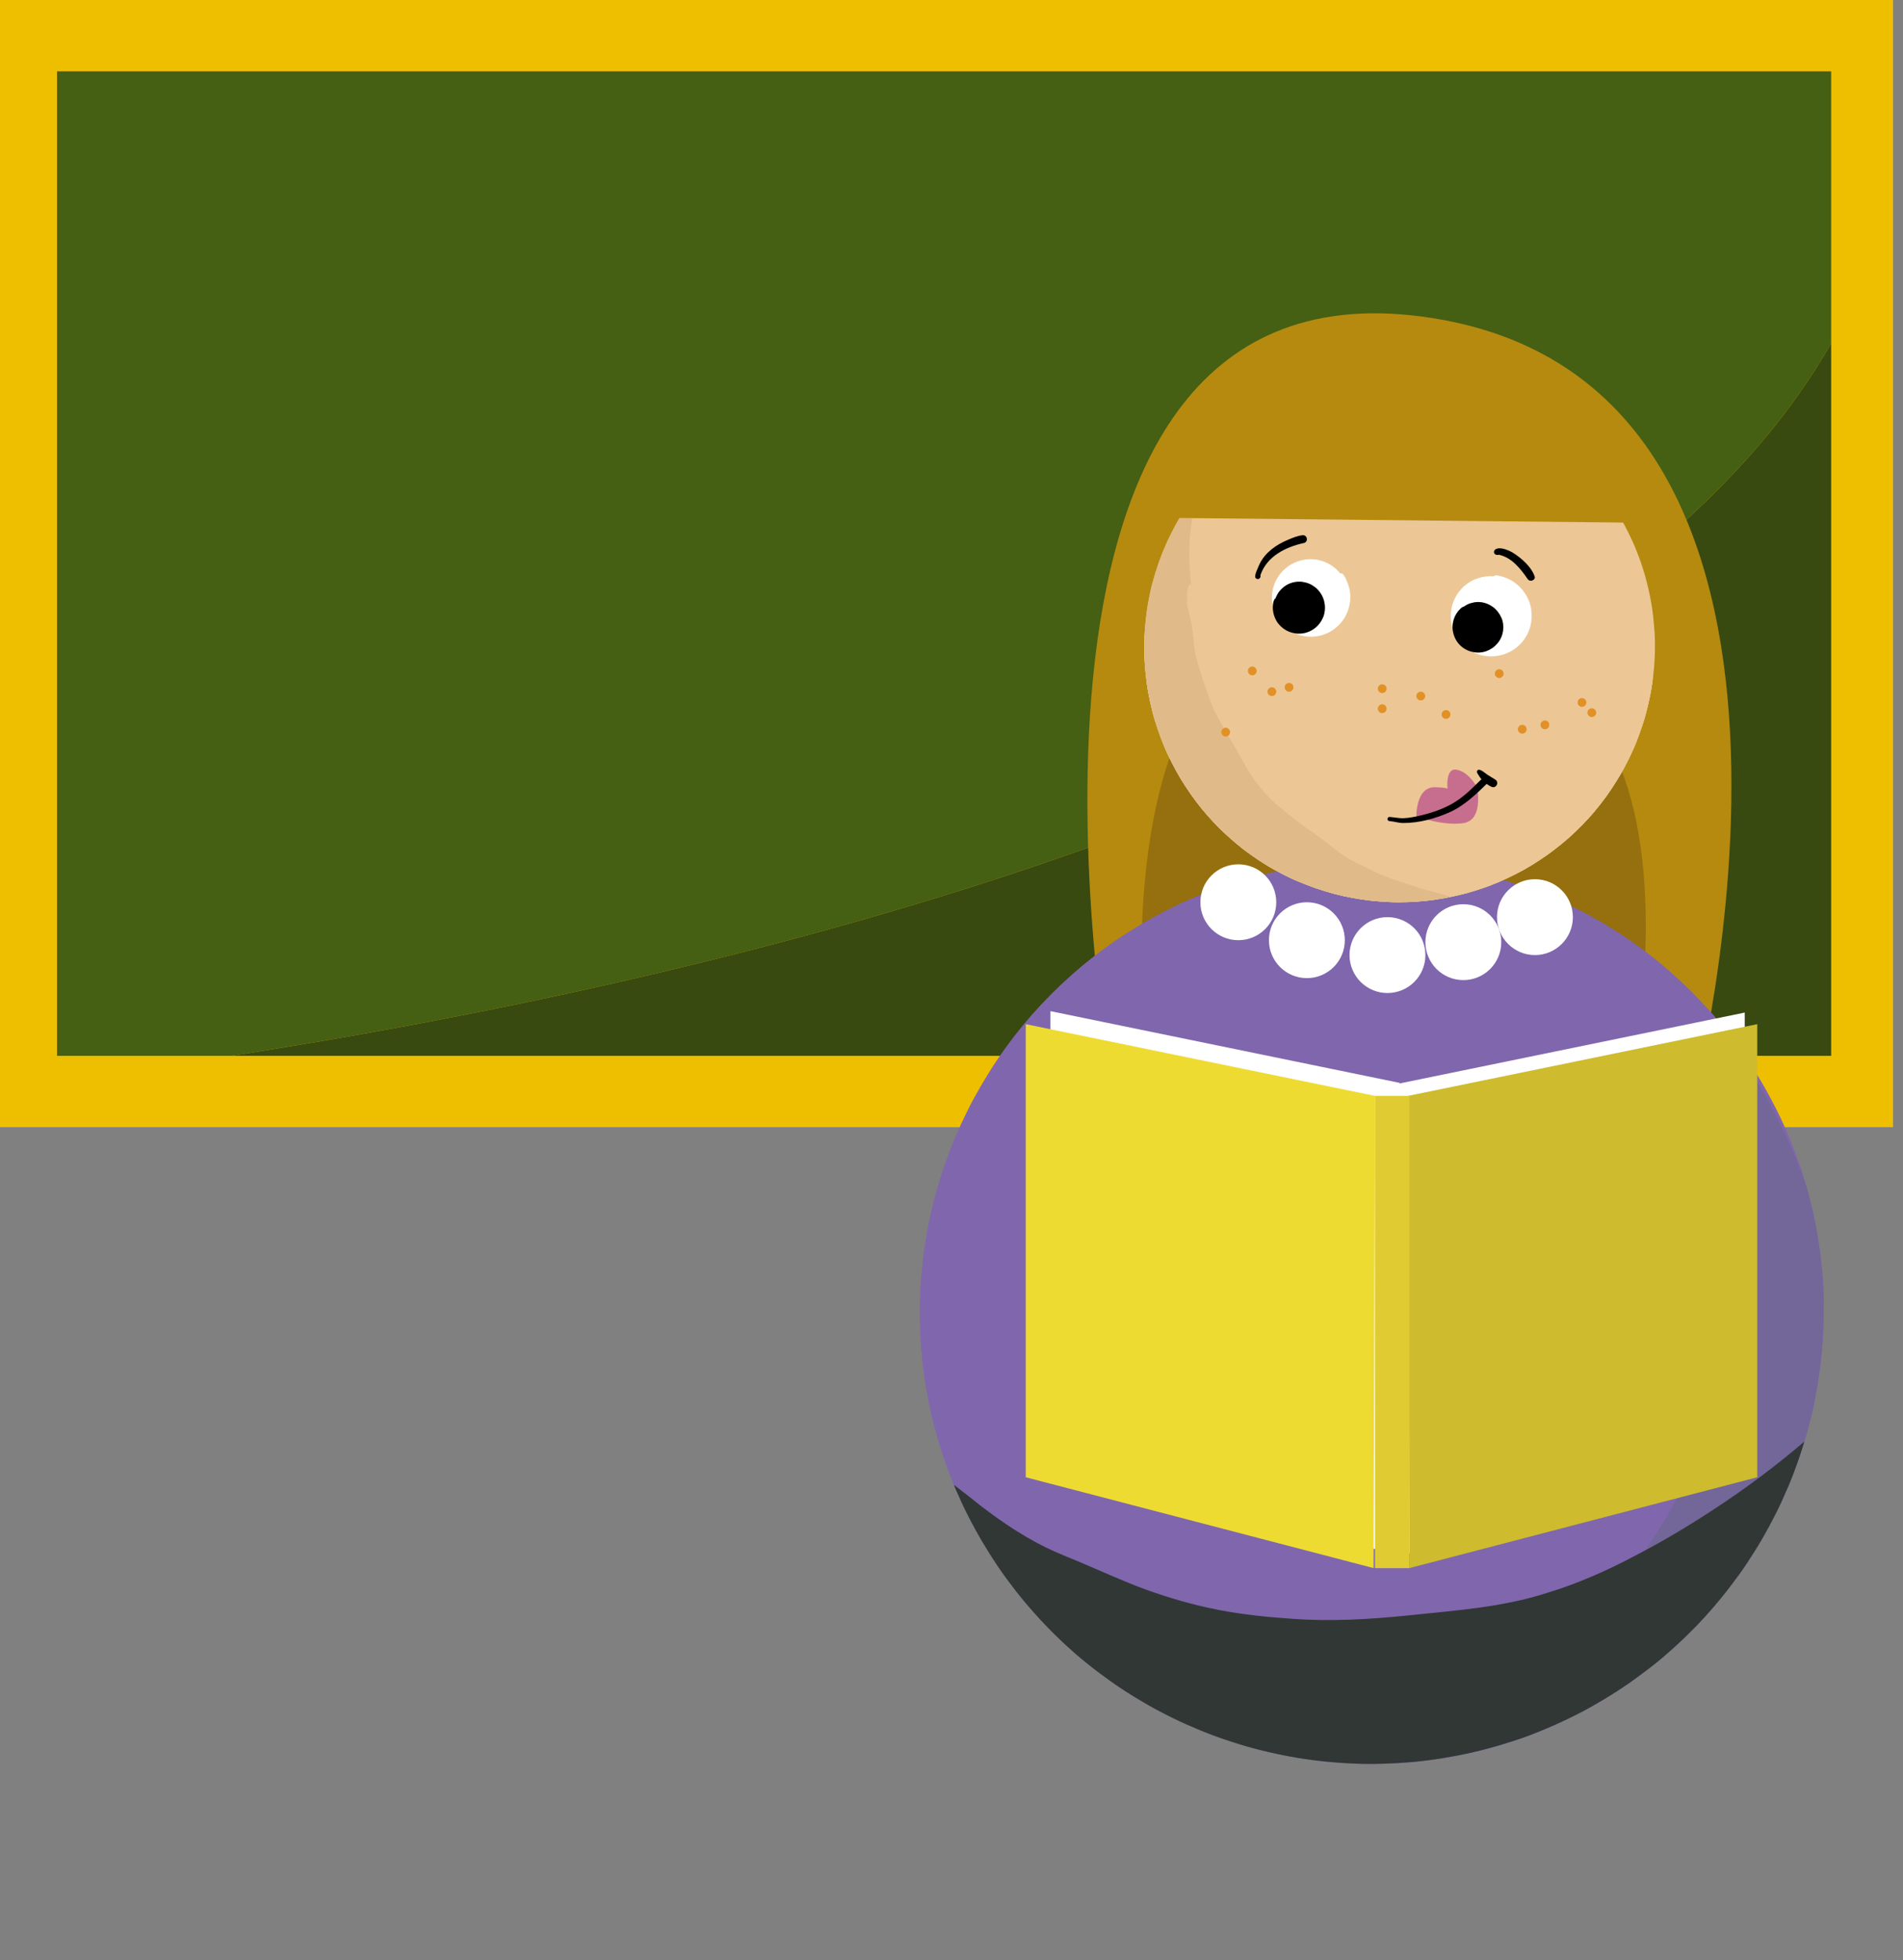 <svg viewBox="0 0 493.56 508.41" xmlns:xlink="http://www.w3.org/1999/xlink" xmlns="http://www.w3.org/2000/svg" id="Ebene_1"><rect x="0" y="0" width="493.56" height="508.41" fill="#808080" stroke="none"/><defs><style>.cls-1{clip-path:url(#clippath);}.cls-2{fill:none;}.cls-2,.cls-3,.cls-4,.cls-5,.cls-6,.cls-7,.cls-8,.cls-9,.cls-10,.cls-11,.cls-12,.cls-13,.cls-14,.cls-15,.cls-16,.cls-17,.cls-18,.cls-19,.cls-20{stroke-width:0px;}.cls-21{clip-path:url(#clippath-1);}.cls-4{fill:#455f13;}.cls-5{fill:#966f0f;}.cls-6{fill:#384a0f;}.cls-7{fill:#c76e8e;}.cls-8{fill:#ccb290;}.cls-9{fill:#e0bb89;}.cls-10{fill:#e29127;}.cls-11{fill:#e0cb32;}.cls-12{fill:#cebb2e;}.cls-13{fill:#b58a0f;}.cls-14{fill:#736699;}.cls-15{fill:#303735;}.cls-16{fill:#8066ad;}.cls-17{fill:#fff;}.cls-18{fill:#eedb32;}.cls-19{fill:#eebe00;}.cls-20{fill:#ecc795;}</style><clipPath id="clippath"><path d="m473.02,338c-.03-1.35-.07-2.69-.14-4.04-.06-1.28-.16-2.56-.25-3.84-.05-.66-.13-1.32-.19-1.97-.04-.44-.09-.88-.15-1.32-.16-1.33-.33-2.66-.53-3.99-.2-1.35-.42-2.69-.67-4.03-.23-1.28-.5-2.55-.77-3.82-.49-2.33-1.08-4.64-1.73-6.93-.69-2.36-1.39-4.72-2.24-7.03-.48-1.33-.98-2.65-1.49-3.96-.46-1.19-.97-2.36-1.46-3.53-.25-.6-.54-1.19-.8-1.78-.2-.44-.39-.87-.59-1.3-.56-1.16-1.11-2.32-1.7-3.46-.61-1.17-1.22-2.33-1.86-3.49-.63-1.14-1.28-2.27-1.95-3.39-.66-1.12-1.35-2.21-2.05-3.31s-1.42-2.17-2.15-3.24c-.71-1.04-1.45-2.05-2.19-3.07-.35-.49-.73-.97-1.1-1.45-.32-.42-.63-.84-.96-1.25-1.59-1.98-3.17-3.96-4.88-5.82-1.77-1.94-3.58-3.84-5.46-5.69-1.73-1.7-3.53-3.33-5.36-4.92-.88-.76-1.77-1.5-2.68-2.23-.97-.78-1.94-1.57-2.94-2.31-2-1.48-4.01-2.95-6.09-4.31-4.13-2.69-8.38-5.18-12.82-7.31-1.09-.52-2.18-1.03-3.28-1.53-.55-.24-1.09-.49-1.64-.72-.04-.02-.08-.04-.12-.05-.07-.04-.15-.07-.23-.1-.53-.23-1.07-.45-1.6-.67-4.22-1.73-8.55-3.15-12.94-4.38-1.49-.42-3.21-.87-4.94-1.28-.84-.2-1.68-.4-2.52-.58-.45-.1-.9-.22-1.35-.29h0c-.12-.02-.24-.05-.36-.07-.35-.07-.71-.16-1.08-.21-.54-.1-1.09.09-1.47.47-.04,0-.08,0-.12-.02-1.53-.27-3.06-.54-4.6-.77-3.15-.48-6.31-.83-9.49-1.05-2.35-.17-4.7-.29-7.05-.31-2.53-.03-5.06.05-7.58.19-2.44.14-4.88.41-7.3.7-2.38.3-4.76.67-7.12,1.13-2.45.48-4.87,1.04-7.29,1.66-2.42.62-4.82,1.36-7.2,2.14-2.21.72-4.4,1.53-6.56,2.4-2.28.92-4.55,1.88-6.76,2.96-2.22,1.08-4.42,2.19-6.57,3.4-2.15,1.2-4.27,2.47-6.35,3.79-3.98,2.53-7.8,5.35-11.44,8.36-7.57,6.28-14.37,13.53-20.12,21.51-2.97,4.12-5.64,8.43-8.08,12.89-1.2,2.18-2.29,4.43-3.34,6.68-.49,1.06-.96,2.13-1.42,3.21-.49,1.16-.98,2.33-1.43,3.51-.47,1.24-.93,2.49-1.37,3.74-.42,1.18-.8,2.38-1.18,3.58-.36,1.14-.7,2.29-1.02,3.44-.32,1.19-.66,2.37-.95,3.57-.57,2.42-1.13,4.84-1.55,7.29-.43,2.54-.85,5.08-1.11,7.64-.13,1.27-.26,2.53-.36,3.8-.1,1.33-.18,2.66-.25,3.99-.1,1.79-.12,3.59-.12,5.38v.28c0,.6,0,1.2.02,1.8.03,2.49.17,4.96.37,7.44.11,1.29.25,2.57.38,3.85.06.59.15,1.18.23,1.76.07.56.13,1.11.22,1.67.19,1.18.36,2.36.57,3.53.25,1.36.51,2.7.79,4.05.27,1.25.57,2.49.86,3.73.14.58.3,1.15.45,1.73.13.51.26,1.01.4,1.52.35,1.21.7,2.41,1.08,3.61.41,1.29.84,2.58,1.29,3.86.43,1.22.89,2.44,1.35,3.65.2.52.42,1.04.63,1.55.22.54.43,1.09.66,1.63,1.01,2.27,2,4.55,3.15,6.75.58,1.13,1.16,2.26,1.77,3.37.64,1.16,1.28,2.32,1.96,3.46.66,1.11,1.33,2.21,2.02,3.3.7,1.11,1.42,2.2,2.15,3.29,1.45,2.15,3.02,4.21,4.59,6.27.76.99,1.58,1.95,2.37,2.92.78.95,1.61,1.87,2.42,2.79.83.94,1.68,1.85,2.53,2.76.89.96,1.83,1.88,2.76,2.81.89.89,1.82,1.75,2.74,2.62.38.36.78.7,1.17,1.05.46.41.9.83,1.37,1.23.88.74,1.75,1.52,2.66,2.23,1.02.81,2.03,1.64,3.08,2.42,2.01,1.5,4.02,2.99,6.11,4.36,1.11.72,2.2,1.44,3.33,2.13,1.16.71,2.32,1.4,3.5,2.08,1.14.65,2.29,1.28,3.46,1.89,1.13.6,2.28,1.17,3.43,1.74,2.28,1.13,4.63,2.12,6.97,3.11.5.21,1.02.41,1.53.6.54.21,1.08.44,1.62.63,1.11.4,2.22.82,3.34,1.19,2.46.8,4.92,1.59,7.42,2.24,1.27.33,2.53.66,3.81.95,1.28.3,2.56.57,3.85.83.53.11,1.05.2,1.58.3.58.1,1.15.22,1.73.31,1.22.19,2.45.39,3.69.55,1.27.16,2.53.32,3.8.45,1.33.13,2.65.24,3.98.33l1.41.09c.84.05,1.69.08,2.54.12,1.1.05,2.21.07,3.32.07,1.21,0,2.42,0,3.64-.05,1.35-.05,2.7-.09,4.05-.18,2.59-.16,5.18-.37,7.75-.72,1.16-.16,2.32-.31,3.47-.5,1.37-.23,2.74-.47,4.1-.72,1.2-.22,2.38-.5,3.58-.75.62-.13,1.23-.29,1.84-.44.5-.12.99-.24,1.48-.37.38-.1.76-.2,1.14-.31.04,0,.08-.02.12-.03.77-.21,1.55-.42,2.32-.64,1.32-.39,2.63-.8,3.94-1.22,2.21-.71,4.39-1.51,6.54-2.38,1.22-.5,2.44-.99,3.64-1.53,1.23-.54,2.45-1.1,3.67-1.68,1.16-.55,2.3-1.13,3.44-1.71.95-.48,1.89-.98,2.81-1.51,1.18-.67,2.35-1.34,3.51-2.04s2.31-1.42,3.46-2.16c1.05-.67,2.07-1.38,3.1-2.08.5-.34.98-.7,1.47-1.06.51-.36,1.03-.73,1.52-1.11.06-.04.14-.1.22-.17.11-.09.28-.21.45-.34.06-.04.12-.09.18-.13.02-.02.04-.04.06-.05.04-.03.07-.06.11-.08.06-.05.12-.09.18-.13h0c.17-.11.32-.24.48-.36.11-.08.21-.16.32-.24,0,0,.06-.05.12-.09.37-.28.73-.58,1.09-.86.46-.37.93-.73,1.38-1.11.76-.64,1.53-1.27,2.27-1.93.88-.78,1.76-1.55,2.62-2.35.85-.78,1.68-1.59,2.51-2.39,3.09-2.98,5.98-6.18,8.7-9.5,1.65-2.02,3.22-4.09,4.76-6.2.65-.88,1.27-1.79,1.87-2.71.78-1.18,1.55-2.36,2.3-3.56,1.29-2.05,2.5-4.16,3.64-6.28,1.15-2.12,2.25-4.28,3.25-6.48.58-1.29,1.15-2.58,1.71-3.88.5-1.17.96-2.36,1.42-3.54.22-.55.41-1.12.61-1.68.18-.49.37-.97.53-1.47.4-1.2.82-2.39,1.19-3.6.41-1.32.8-2.64,1.17-3.97.35-1.28.68-2.56,1-3.84.14-.56.26-1.12.38-1.69.12-.53.25-1.06.35-1.59.25-1.26.5-2.52.72-3.78.84-4.93,1.44-9.9,1.65-14.89.1-2.47.16-4.94.1-7.41h0l.07-.02Z" class="cls-2"></path></clipPath><clipPath id="clippath-1"><path d="m429.12,163.86c-.17-2.44-.38-4.9-.82-7.33-.22-1.24-.45-2.48-.74-3.71-.29-1.25-.61-2.49-.96-3.72-.2-.72-.44-1.44-.67-2.16-.25-.77-.51-1.54-.8-2.3-.55-1.43-1.09-2.86-1.73-4.24-1.35-2.91-2.81-5.77-4.56-8.46-1.71-2.63-3.54-5.18-5.61-7.54-1.04-1.2-2.11-2.37-3.23-3.49-1.09-1.09-2.22-2.14-3.39-3.16-1.46-1.26-2.96-2.49-4.56-3.57-.04-.03-.07-.05-.12-.08-.16-.25-.38-.45-.63-.62-.16-.1-.33-.2-.51-.27-.17-.08-.33-.17-.5-.25h0c-.14-.09-.28-.19-.43-.27-.38-.3-.89-.37-1.35-.26-1.32-.84-2.67-1.65-4.05-2.41-2.72-1.5-5.55-2.83-8.47-3.92-3.05-1.14-6.17-2.07-9.35-2.77-6.26-1.37-12.71-1.78-19.09-1.27-1.68.13-3.35.34-5.02.58-1.61.23-3.21.6-4.81.94-1.56.34-3.09.81-4.62,1.27-1.48.44-2.93.98-4.37,1.55-2.96,1.15-5.85,2.51-8.61,4.1-1.39.81-2.77,1.63-4.1,2.55-.66.45-1.33.89-1.97,1.36-.42.32-.84.64-1.26.95-.27.2-.55.4-.81.61-.7.58-1.4,1.17-2.11,1.75-.61.51-1.19,1.05-1.77,1.58-1.12,1.01-2.19,2.07-3.22,3.17-.56.6-1.12,1.19-1.66,1.81-.53.62-1.08,1.22-1.58,1.86-1.07,1.35-2.15,2.71-3.11,4.14v.02c-.12.16-.26.37-.4.58-.02.03-.05.06-.07.1-.18.21-.32.46-.46.69-.07.11-.15.22-.22.34-.02.03-.05.08-.09.13-.38.57-.72,1.17-1.08,1.75-.27.45-.53.89-.79,1.35-.32.57-.66,1.13-.95,1.72-.33.65-.66,1.3-.99,1.95-.53,1.04-1.01,2.12-1.46,3.2-.49,1.17-.98,2.34-1.39,3.53-.35,1.01-.71,2.11-1.06,3.22-.24.78-.45,1.56-.67,2.35-.19.69-.37,1.39-.51,2.09-.31,1.52-.64,3.05-.86,4.59-.46,3.19-.78,6.42-.76,9.65,0,.85,0,1.7.04,2.55.03.86.08,1.72.14,2.58.12,1.64.31,3.27.53,4.91.09.71.21,1.42.35,2.12.16.81.31,1.63.49,2.44.35,1.58.72,3.16,1.21,4.7.95,3.02,2,6.02,3.37,8.89,1.38,2.89,2.89,5.72,4.67,8.4,1.78,2.69,3.71,5.29,5.87,7.69,1.1,1.22,2.2,2.43,3.39,3.56,1.23,1.17,2.5,2.3,3.79,3.4,1.16.98,2.37,1.91,3.6,2.79.71.51,1.44,1,2.17,1.49.7.47,1.41.91,2.12,1.35,1.35.84,2.75,1.59,4.16,2.32,1.32.69,2.67,1.34,4.05,1.9,1.31.54,2.62,1.07,3.96,1.54.08.04.17.07.26.09.14.05.28.1.42.15,1.55.52,3.11,1,4.69,1.43,3.12.83,6.29,1.39,9.49,1.76,1.35.15,2.7.24,4.05.32l.92.05c1.57.08,3.15.04,4.71,0,.76-.02,1.53-.06,2.29-.12.77-.06,1.54-.12,2.31-.2.84-.09,1.68-.19,2.52-.32.83-.12,1.66-.26,2.49-.41,1.61-.29,3.21-.67,4.8-1.06,1.55-.38,3.06-.88,4.58-1.37,3.05-.99,5.98-2.3,8.84-3.74,2.85-1.42,5.56-3.13,8.16-4.95,1.34-.94,2.62-1.95,3.89-2.98,1.18-.95,2.32-1.97,3.41-3.02.63-.61,1.25-1.22,1.87-1.84.55-.56,1.08-1.14,1.62-1.72,1.1-1.18,2.12-2.45,3.12-3.71,1.98-2.5,3.7-5.17,5.32-7.91.35-.6.69-1.22,1.01-1.84.37-.72.75-1.44,1.1-2.17.71-1.48,1.4-2.97,1.99-4.5.59-1.54,1.14-3.08,1.64-4.65.48-1.48.87-2.98,1.23-4.49.36-1.53.7-3.08.94-4.64.12-.78.24-1.55.34-2.33.11-.88.2-1.77.29-2.65.14-1.54.22-3.09.24-4.63.02-1.61.02-3.23-.1-4.84h.01v-.02Z" class="cls-2"></path></clipPath></defs><rect height="292.36" width="490.97" class="cls-19"></rect><path d="m474.93,18.5v70.52c-67.39,118.34-305.31,167.91-415.03,184.83H14.8V18.5h460.13Z" class="cls-4"></path><path d="m474.93,89.02v184.83H59.9c109.72-16.92,347.64-66.49,415.03-184.83Z" class="cls-6"></path><path d="m288.24,281.13s-39.46-214.81,80.43-199.04,70.18,204.28,70.18,204.28" class="cls-13"></path><path d="m296.12,247.72s-2.04-74.62,34.88-79.81,98.78-14.29,95.74,78.92" class="cls-5"></path><path d="m473.02,338c-.03-1.35-.07-2.69-.14-4.04-.06-1.28-.16-2.56-.25-3.84-.05-.66-.13-1.32-.19-1.97-.04-.44-.09-.88-.15-1.32-.16-1.33-.33-2.66-.53-3.99-.2-1.35-.42-2.69-.67-4.03-.23-1.28-.5-2.55-.77-3.82-.49-2.33-1.08-4.64-1.73-6.93-.69-2.36-1.39-4.72-2.24-7.03-.48-1.33-.98-2.65-1.49-3.96-.46-1.19-.97-2.36-1.46-3.53-.25-.6-.54-1.19-.8-1.78-.2-.44-.39-.87-.59-1.3-.56-1.16-1.11-2.32-1.7-3.46-.61-1.17-1.22-2.33-1.86-3.49-.63-1.14-1.28-2.27-1.95-3.39-.66-1.12-1.35-2.21-2.05-3.31s-1.42-2.17-2.15-3.24c-.71-1.04-1.45-2.05-2.19-3.07-.35-.49-.73-.97-1.1-1.45-.32-.42-.63-.84-.96-1.25-1.59-1.98-3.17-3.96-4.88-5.82-1.77-1.94-3.58-3.84-5.46-5.69-1.73-1.7-3.53-3.33-5.36-4.92-.88-.76-1.77-1.5-2.68-2.23-.97-.78-1.94-1.57-2.94-2.31-2-1.48-4.01-2.95-6.09-4.31-4.13-2.69-8.38-5.18-12.82-7.31-1.09-.52-2.18-1.03-3.28-1.53-.55-.24-1.09-.49-1.64-.72-.04-.02-.08-.04-.12-.05-.07-.04-.15-.07-.23-.1-.53-.23-1.07-.45-1.6-.67-4.22-1.73-8.55-3.15-12.94-4.38-1.49-.42-3.21-.87-4.94-1.28-.84-.2-1.68-.4-2.52-.58-.45-.1-.9-.22-1.35-.29h0c-.12-.02-.24-.05-.36-.07-.35-.07-.71-.16-1.08-.21-.54-.1-1.09.09-1.47.47-.04,0-.08,0-.12-.02-1.53-.27-3.06-.54-4.6-.77-3.15-.48-6.31-.83-9.49-1.05-2.35-.17-4.7-.29-7.05-.31-2.53-.03-5.06.05-7.58.19-2.44.14-4.88.41-7.3.7-2.38.3-4.76.67-7.12,1.13-2.45.48-4.87,1.04-7.29,1.66-2.42.62-4.82,1.36-7.2,2.14-2.21.72-4.4,1.53-6.56,2.4-2.28.92-4.55,1.88-6.76,2.96-2.22,1.08-4.42,2.19-6.57,3.4-2.15,1.2-4.27,2.47-6.35,3.79-3.98,2.53-7.8,5.35-11.44,8.36-7.57,6.28-14.37,13.53-20.12,21.51-2.97,4.12-5.64,8.43-8.08,12.89-1.2,2.18-2.29,4.43-3.34,6.68-.49,1.06-.96,2.13-1.42,3.21-.49,1.16-.98,2.33-1.43,3.51-.47,1.24-.93,2.49-1.37,3.74-.42,1.18-.8,2.38-1.18,3.58-.36,1.14-.7,2.29-1.02,3.44-.32,1.19-.66,2.37-.95,3.57-.57,2.42-1.13,4.84-1.55,7.29-.43,2.54-.85,5.08-1.11,7.64-.13,1.27-.26,2.53-.36,3.8-.1,1.33-.18,2.66-.25,3.99-.1,1.79-.12,3.59-.12,5.38v.28c0,.6,0,1.2.02,1.8.03,2.49.17,4.96.37,7.44.11,1.29.25,2.57.38,3.85.06.59.15,1.18.23,1.76.07.56.13,1.11.22,1.67.19,1.18.36,2.36.57,3.53.25,1.36.51,2.7.79,4.05.27,1.25.57,2.49.86,3.73.14.58.3,1.15.45,1.73.13.51.26,1.01.4,1.52.35,1.21.7,2.41,1.08,3.61.41,1.29.84,2.58,1.29,3.86.43,1.22.89,2.44,1.35,3.65.2.52.42,1.04.63,1.55.22.54.43,1.09.66,1.63,1.01,2.27,2,4.55,3.15,6.75.58,1.13,1.16,2.26,1.77,3.37.64,1.16,1.28,2.32,1.96,3.46.66,1.11,1.33,2.21,2.02,3.3.7,1.11,1.42,2.2,2.15,3.29,1.45,2.15,3.02,4.21,4.59,6.27.76.99,1.58,1.95,2.37,2.92.78.95,1.61,1.87,2.42,2.79.83.94,1.68,1.85,2.53,2.76.89.96,1.83,1.88,2.76,2.81.89.89,1.82,1.75,2.74,2.62.38.36.78.7,1.17,1.05.46.41.9.83,1.37,1.23.88.74,1.75,1.52,2.66,2.23,1.02.81,2.03,1.64,3.08,2.42,2.01,1.5,4.02,2.99,6.11,4.36,1.11.72,2.2,1.44,3.33,2.13,1.16.71,2.32,1.4,3.5,2.08,1.14.65,2.29,1.28,3.46,1.89,1.13.6,2.28,1.17,3.43,1.74,2.28,1.13,4.63,2.12,6.97,3.11.5.21,1.02.41,1.53.6.54.21,1.08.44,1.62.63,1.11.4,2.22.82,3.34,1.19,2.46.8,4.92,1.59,7.42,2.24,1.27.33,2.53.66,3.81.95,1.28.3,2.56.57,3.85.83.53.11,1.05.2,1.58.3.58.1,1.15.22,1.73.31,1.22.19,2.45.39,3.69.55,1.27.16,2.53.32,3.8.45,1.33.13,2.65.24,3.98.33l1.41.09c.84.05,1.69.08,2.54.12,1.1.05,2.21.07,3.32.07,1.21,0,2.42,0,3.64-.05,1.35-.05,2.7-.09,4.05-.18,2.59-.16,5.18-.37,7.75-.72,1.16-.16,2.32-.31,3.47-.5,1.37-.23,2.74-.47,4.1-.72,1.2-.22,2.38-.5,3.58-.75.62-.13,1.23-.29,1.84-.44.5-.12.99-.24,1.48-.37.38-.1.76-.2,1.14-.31.04,0,.08-.02.12-.03.77-.21,1.55-.42,2.32-.64,1.32-.39,2.63-.8,3.94-1.22,2.21-.71,4.39-1.51,6.54-2.38,1.22-.5,2.44-.99,3.64-1.53,1.23-.54,2.45-1.1,3.67-1.68,1.16-.55,2.3-1.13,3.44-1.71.95-.48,1.89-.98,2.81-1.51,1.18-.67,2.35-1.34,3.51-2.04s2.31-1.42,3.46-2.16c1.05-.67,2.07-1.38,3.1-2.08.5-.34.98-.7,1.47-1.06.51-.36,1.03-.73,1.52-1.11.06-.04.14-.1.22-.17.11-.09.28-.21.45-.34.06-.04.12-.09.18-.13.02-.02.04-.04.06-.05.04-.03.07-.06.11-.08.06-.05.12-.09.18-.13h0c.17-.11.32-.24.48-.36.11-.08.21-.16.32-.24,0,0,.06-.05.12-.09.37-.28.73-.58,1.09-.86.46-.37.93-.73,1.38-1.11.76-.64,1.53-1.27,2.27-1.93.88-.78,1.76-1.55,2.62-2.35.85-.78,1.68-1.59,2.51-2.39,3.09-2.98,5.98-6.18,8.7-9.5,1.65-2.02,3.22-4.09,4.76-6.2.65-.88,1.27-1.79,1.87-2.71.78-1.18,1.55-2.36,2.3-3.56,1.29-2.05,2.5-4.16,3.64-6.28,1.15-2.12,2.25-4.28,3.25-6.48.58-1.29,1.15-2.58,1.71-3.88.5-1.17.96-2.36,1.42-3.54.22-.55.41-1.12.61-1.68.18-.49.37-.97.53-1.47.4-1.2.82-2.39,1.19-3.6.41-1.32.8-2.64,1.17-3.97.35-1.28.68-2.56,1-3.84.14-.56.26-1.12.38-1.69.12-.53.25-1.06.35-1.59.25-1.26.5-2.52.72-3.78.84-4.93,1.44-9.9,1.65-14.89.1-2.47.16-4.94.1-7.41h0l.07-.02Z" class="cls-16"></path><g class="cls-1"><path d="m473.02,338c.06,2.47,0,4.94-.1,7.41-.21,4.99-.81,9.96-1.65,14.89-.22,1.27-.47,2.52-.72,3.78-.1.53-.23,1.06-.35,1.59-.13.56-.24,1.13-.38,1.69-.32,1.28-.65,2.56-1,3.84-.37,1.33-.76,2.65-1.17,3.97-.37,1.21-.78,2.4-1.19,3.6-.16.49-.35.98-.53,1.47-.2.56-.4,1.12-.61,1.68-.46,1.18-.92,2.37-1.42,3.54-.55,1.3-1.12,2.59-1.71,3.88-.99,2.2-2.1,4.35-3.25,6.48s-2.35,4.24-3.64,6.28c-.75,1.2-1.52,2.38-2.3,3.56-.6.92-1.22,1.83-1.87,2.71-1.54,2.11-3.11,4.18-4.76,6.2-2.72,3.32-5.61,6.52-8.7,9.5-.83.8-1.66,1.61-2.51,2.39-.86.8-1.74,1.57-2.62,2.35-.74.66-1.51,1.29-2.27,1.93-.45.38-.92.74-1.38,1.11-.36.29-.72.58-1.09.86-.06.05-.12.09-.12.09-.11.08-.21.16-.32.24-.16.12-.31.26-.48.36h0c-.06.05-.12.09-.18.13-.04.03-.07.06-.11.08-.02.02-.04.03-.06.05-.06.05-.12.09-.18.13-.17.13-.34.26-.45.34-.08.06-.16.13-.22.17-.5.38-1.01.75-1.52,1.11-.49.35-.97.71-1.47,1.06-1.03.7-2.05,1.4-3.1,2.08-1.14.74-2.29,1.46-3.46,2.16-1.16.7-2.33,1.37-3.51,2.04-.92.53-1.86,1.03-2.81,1.51-1.14.58-2.28,1.16-3.44,1.71-1.22.58-2.44,1.13-3.67,1.68-1.21.53-2.42,1.03-3.64,1.53-2.14.88-4.33,1.67-6.54,2.38-1.31.43-2.62.83-3.94,1.22-.77.23-1.54.44-2.32.64-.04.01-.08.02-.12.03-.38.1-.76.2-1.14.31-.49.13-.99.25-1.48.37-.61.15-1.22.31-1.84.44-1.19.26-2.38.53-3.58.75-1.37.26-2.73.5-4.1.72-1.15.19-2.31.34-3.47.5-2.57.35-5.16.56-7.75.72-1.35.08-2.7.13-4.05.18-1.21.04-2.42.04-3.64.05-1.1,0-2.22-.02-3.32-.07-.85-.04-1.69-.07-2.54-.12l-1.41-.09c-1.33-.09-2.65-.21-3.98-.33-1.27-.12-2.54-.29-3.8-.45-1.23-.15-2.46-.36-3.69-.55-.58-.09-1.16-.21-1.73-.31-.53-.09-1.06-.19-1.58-.3-1.29-.26-2.57-.54-3.85-.83-1.28-.3-2.54-.62-3.81-.95-2.5-.66-4.96-1.44-7.42-2.24-1.12-.36-2.23-.78-3.34-1.19-.55-.19-1.08-.42-1.62-.63-.51-.2-1.03-.39-1.53-.6-2.34-.99-4.69-1.98-6.97-3.11-1.15-.57-2.3-1.14-3.43-1.74-1.16-.62-2.32-1.24-3.46-1.89-1.18-.68-2.34-1.37-3.5-2.08-1.12-.69-2.22-1.41-3.33-2.13-2.1-1.37-4.1-2.87-6.11-4.36-1.05-.78-2.05-1.62-3.08-2.42-.91-.71-1.77-1.49-2.66-2.23-.47-.4-.92-.82-1.37-1.23-.39-.35-.79-.69-1.17-1.05-.92-.87-1.85-1.72-2.74-2.62-.93-.93-1.86-1.85-2.76-2.81-.85-.91-1.71-1.82-2.53-2.76-.81-.93-1.64-1.84-2.42-2.79-.8-.97-1.61-1.92-2.37-2.92-1.58-2.06-3.15-4.12-4.59-6.27-.73-1.09-1.45-2.18-2.15-3.29-.69-1.09-1.36-2.19-2.02-3.3-.68-1.14-1.32-2.3-1.96-3.46-.61-1.11-1.19-2.25-1.77-3.37-1.14-2.21-2.14-4.48-3.15-6.75-.23-.54-.44-1.09-.66-1.63-.21-.52-.43-1.03-.63-1.55-.46-1.21-.92-2.42-1.35-3.65-.45-1.28-.88-2.57-1.29-3.86-.38-1.2-.73-2.41-1.08-3.61-.15-.5-.27-1.01-.4-1.52-.15-.58-.31-1.15-.45-1.73-.29-1.24-.59-2.48-.86-3.73-.28-1.35-.55-2.69-.79-4.05-.21-1.17-.39-2.35-.57-3.53-.09-.56-.15-1.11-.22-1.67-.07-.58-.17-1.17-.23-1.76-.14-1.28-.28-2.57-.38-3.85-.2-2.47-.34-4.95-.37-7.44,0-.6-.02-1.2-.02-1.8v-.28c0-1.8.02-3.59.12-5.38.07-1.33.14-2.66.25-3.99.1-1.27.23-2.53.36-3.8.26-2.56.68-5.1,1.11-7.64.41-2.45.98-4.88,1.55-7.29.28-1.2.62-2.38.95-3.57.32-1.15.66-2.3,1.02-3.44.38-1.2.75-2.4,1.18-3.58.45-1.25.91-2.5,1.37-3.74.45-1.18.94-2.35,1.43-3.51.45-1.08.92-2.15,1.42-3.21,1.05-2.26,2.14-4.5,3.34-6.68,2.44-4.45,5.11-8.77,8.08-12.89,5.75-7.99,12.55-15.23,20.12-21.51,3.63-3.01,7.45-5.83,11.44-8.36,2.08-1.32,4.19-2.59,6.35-3.79,2.15-1.2,4.35-2.32,6.57-3.4,2.21-1.07,4.48-2.04,6.76-2.96,2.16-.87,4.35-1.68,6.56-2.4,2.38-.78,4.78-1.52,7.2-2.14,2.41-.62,4.84-1.18,7.29-1.66,2.36-.46,4.74-.84,7.12-1.13,2.42-.3,4.86-.57,7.3-.7,2.53-.14,5.05-.22,7.58-.19,2.35.03,4.7.15,7.05.31,3.17.22,6.34.57,9.49,1.05,1.54.24,3.07.5,4.6.77.04,0,.08,0,.12.02.37-.38.93-.58,1.47-.47.36.05.72.14,1.08.21.12.02.24.05.36.07h0c.45.06.9.19,1.35.28.84.19,1.68.38,2.52.58,1.72.41,3.44.86,4.94,1.28,4.39,1.22,8.72,2.64,12.94,4.38.53.22,1.07.45,1.6.67.08.04.16.07.23.1.04,0,.08.03.12.05.55.24,1.1.48,1.64.72,1.1.49,2.19,1.01,3.28,1.53,4.44,2.13,8.69,4.62,12.82,7.31,2.08,1.36,4.09,2.83,6.09,4.31,1,.74,1.97,1.53,2.94,2.31.91.73,1.8,1.47,2.68,2.23,1.84,1.59,3.63,3.22,5.36,4.92,1.88,1.84,3.68,3.74,5.46,5.69,1.71,1.86,3.29,3.85,4.88,5.82.33.41.64.83.96,1.25.37.48.75.96,1.1,1.45.74,1.02,1.48,2.03,2.19,3.07.73,1.07,1.46,2.15,2.15,3.24.7,1.09,1.39,2.19,2.05,3.31.67,1.12,1.32,2.25,1.95,3.39.64,1.15,1.25,2.31,1.86,3.49.59,1.14,1.14,2.31,1.7,3.46.21.43.39.86.59,1.3.27.59.55,1.18.8,1.78.49,1.17.99,2.34,1.46,3.53.51,1.32,1,2.64,1.49,3.96.84,2.31,1.55,4.67,2.24,7.03.66,2.29,1.25,4.6,1.73,6.93.27,1.27.54,2.54.77,3.82.24,1.34.46,2.68.67,4.03.2,1.33.36,2.66.53,3.99.06.44.1.88.15,1.32.06.66.15,1.31.19,1.97.09,1.28.19,2.56.25,3.84.07,1.35.11,2.69.14,4.04h0l-.07.03Z" class="cls-16"></path><path d="m476.7,356.15c.06,5.51-.32,11.03-1.06,16.5-.61,4.63-1.73,9.19-2.87,13.71-1.65,6.2-3.51,12.34-5.74,18.36-3.97,11.12-8.9,21.95-15.28,31.91-21.95,34.04-61.37,64.77-103.28,64.99-10.78,0-21.49-1.88-31.84-4.79-8.15-2.27-16-5.62-23.07-10.29-3.7-2.43-7.52-4.97-10.16-8.6-3.77-5.25-.63-10.32,4.14-13.43,5.3-3.89,11.91-4.86,18.18-6.21,6.38-1.38,12.86-1.8,19.32-2.43-7.85-1.54-15.24-4.74-22.95-6.82-5.04-1.5-10.16-2.79-15-4.88-4.17-1.69-8.03-4.15-11.99-6.22-.31.19-.78,0-.83-.37-.05-.32.12-.69.46-.76.67-.11,1.33.23,1.92.5,1.06.5,2.1,1.03,3.15,1.55,2.84,1.4,5.72,2.71,8.7,3.77,7.66,2.67,15.66,4.18,23.37,6.73,5.67,1.84,11.39,3.68,17.34,4.36,3.62.4,7.27.64,10.91.45,3.23-.17,6.39-.92,9.61-1.18,1.3-.11,2.61-.14,3.92-.16,1.25-.18,2.49-.39,3.73-.61,5.62-.95,11.1-2.55,16.42-4.58,14-4.98,25.39-15.04,35.87-25.26,4.23-4.06,7.98-8.56,11.58-13.18,9.46-11.71,17.34-24.96,20.99-39.67,1.31-5.37,2.12-10.85,2.54-16.36.58-7.21,1.16-14.42,1.89-21.61,1.22-12.29,2.14-24.58,1.7-36.94-.11-4.65.14-9.43-.81-13.97-.62-3.39-1.92-6.63-2.55-10-.05-.44.18-.9.51-1.19.52-.45,1.27-.42,1.87-.14.46.24.82.63,1.12,1.05.87,1.06,1.72,2.13,2.5,3.25,5.11,6.88,9.23,14.44,12.78,22.22,3.09,7.04,5.87,14.25,7.64,21.75,1.79,7.13,2.69,14.44,3.71,21.71.75,5.6,1.45,11.22,1.57,16.87h0v-.03Z" class="cls-14"></path><path d="m452.07,289.58c-.71-2.57-1.51-5.1-2.28-7.65-.11-.11-.2-.24-.26-.39-.81-2.02-1.52-4.09-2.26-6.14-3.11-8.56-5.82-17.28-8.28-26.04-.36-1.61-.97-3.28-.69-4.94.26-1.31,1.82-1.31,2.38-.18.7,1.31.97,2.81,1.5,4.2,1.1,3.3,2.19,6.61,3.28,9.91.21.1.39.28.48.51.52-.01,1.03.32,1.15.84.82,3.19,1.64,6.38,2.58,9.54.63,2,1.21,4.02,1.93,6,.32,1.1,1.58,3.28-.29,3.58.97,3.39,1.97,6.77,2.87,10.18.34,1.4-1.69,1.97-2.12.58h.01Z" class="cls-16"></path><path d="m359.9,427.62c-.25-.19-.46-.52-.49-.84-.15-2-.33-4-.49-5.99-.34-4.11-.49-8.22-.67-12.34-.65-12.73-1.52-25.44-1.96-38.18-.39-19.29-.05-38.58.79-57.85.15-12.96.7-25.92.61-38.88-.08-13.83-.11-27.66,1.09-41.44.02-.4.03-.79.05-1.19.02-.26-.02-.6.18-.8.32-.32.88-.08.88.36-.03.98.08,1.98.06,2.97,0,3.28-.14,6.56-.2,9.84,0,14.76.63,29.52.39,44.28-.27,8.56-.32,17.13-.5,25.7-.28,8.52-.76,17.02-.8,25.55-.07,13.01-.32,26.03.35,39.03.67,13.31,1.48,26.6,2.1,39.91.2,2.9.46,5.79.67,8.68.02.35-.04.68-.26.96-.41.55-1.27.67-1.81.23h0Z" class="cls-16"></path><path d="m360.12,262.78c-3.6-.05-5.9-4.21-4.94-7.47.4-1.26,1.37-2.36,2.66-2.74.42-.14.87-.18,1.31-.14.43-.18.89-.29,1.36-.33,2.85-.26,5.03,2.36,4.75,5.1-.18,2.72-2.15,5.72-5.14,5.58h0Zm-.7-3.64c-.29-.05-.58-.13-.85-.27-.03-.02-.06-.03-.09-.05.02.04.05.08.07.13.27.13.57.18.87.19h0Z" class="cls-16"></path><path d="m358.91,295.04c-.11-.03-.22-.07-.33-.11-.38.41-1,.01-1.35-.24-.81-.57-1.35-1.43-1.76-2.31-.34-.44-.59-.96-.75-1.48-.23-.74-.32-1.52-.2-2.28-.03-.96.15-1.95.7-2.75,1.18-1.75,3.74-1.7,5.31-.53,1.75,1.32,3.18,3.31,3.12,5.58.11,2.55-2.12,4.93-4.73,4.13h0Zm-2.01-5.8c.08-.1.17-.2.27-.29-.06-.1-.13-.21-.18-.32-.06.2-.09.41-.09.61h0Z" class="cls-16"></path><path d="m355.66,323.51c-3.98-1.42-4.54-6.47-1.76-9.33,1.78-1.87,4.94-2.17,7-.58,1.41.81,2.45,1.74,2.7,3.44.26,1.6-.25,3.46-1.6,4.44-1.48,1.78-4.08,2.94-6.34,2.03h0Z" class="cls-16"></path><path d="m353.82,358.42c-3.82-2.58-3.55-9.93.96-11.59,3.68-1.01,6.78,3.6,5.41,6.87-.45.65-.18,1.42-.33,2.14-.15.93-.69,1.77-1.5,2.26.43.47-.18,1.02-.65,1.13-1.33.44-2.78-.03-3.9-.81h0Zm-.08-8.37c.08-.04.16-.08.24-.11.12-.1.25-.19.39-.26.23-.42.62-.73,1.05-.93-.73.14-1.3.69-1.68,1.3h0Z" class="cls-16"></path><path d="m357.26,387.14c-1.71-.45-3.05-2-3.18-3.78-.51-1.28-.38-2.92.58-3.96.81-.91,2.12-1.2,3.28-.93,2.03-.16,4,1.38,4.29,3.41.07.41.05.83-.05,1.22.07.49.06,1-.03,1.49.06.23,0,.48-.18.67-.75,1.8-2.96,2.44-4.72,1.86h0v.02Zm2.14-4.5c-.07.12-.15.22-.25.32.18.01.37-.06.47-.22-.03-.07-.06-.14-.09-.21-.04.04-.1.06-.13.11h0Z" class="cls-16"></path><path d="m358.95,412.5c-2.65-.6-3.17-2.97-2.65-5.33,1.35-3.85,6.53-3.22,6.79.94.29,2.33-1.64,4.91-4.14,4.39h0Z" class="cls-16"></path><path d="m489.94,353.61c2.49-.97,3.92,1.54,3.56,3.88-.6,4.22-2.18,8.25-3.81,12.16-4.93,11.38-11.12,22.14-17.51,32.75-9.56,15.54-19.82,30.71-31.54,44.7-10.85,13.09-22.73,25.36-35.7,36.35-16.64,14.52-35.03,26.46-58.07,24.81-6.34-.39-12.61-1.77-18.57-3.97-4.22-1.58-8.32-3.48-12.36-5.46-12.55-5.97-23.9-14.05-35.15-22.14-12.9-9.53-25.17-20.13-35.06-32.81-5-6.56-9.64-13.37-14.07-20.33-4.66-7.37-9.5-14.66-13.33-22.5-2.72-5.8-7.18-16.17-2.19-21.62,5.34-5.12,8.53-4.73,14.7-1.29,4.89,2.77,10.05,5.09,14.69,8.29-4.91-3.88-8.38-9.27-10.65-15.05-.34-.67-.03-1.59.84-1.22.15.06.31.1.41.12.55.09.6.92.06,1.07,1.88,3.82,4.26,7.41,7.28,10.43,2.43,2.35,5.21,4.28,7.85,6.37,6.27,5.09,12.92,9.79,20.19,13.34,2.81,1.35,5.71,2.49,8.58,3.69,5.64,2.37,11.19,4.94,16.93,7.05,6.19,2.24,12.53,4.07,18.98,5.33,6.33,1.22,12.76,1.88,19.19,2.31,10.04.73,20.09.14,30.08-.88,12.06-1.28,24.32-2.07,35.91-5.82,7.98-2.41,15.62-5.79,22.97-9.7,8.06-4.16,15.82-8.91,23.34-13.98,8.66-5.85,16.92-12.29,24.7-19.27,4.67-4.18,8.96-8.75,13.4-13.17,1.34-1.26,2.58-2.78,4.35-3.44h0Z" class="cls-15"></path></g><g id="Vektorebene_Vektorebene-3"><g class="cls-21"><path d="m429.12,163.86c.12,1.61.12,3.23.1,4.84-.02,1.54-.1,3.09-.24,4.63-.08.89-.18,1.77-.29,2.65-.1.78-.22,1.55-.34,2.33-.24,1.56-.57,3.1-.94,4.64-.36,1.51-.75,3.01-1.23,4.49-.51,1.57-1.06,3.11-1.64,4.65-.58,1.53-1.28,3.02-1.99,4.5-.35.73-.73,1.45-1.1,2.17-.32.62-.66,1.24-1.01,1.84-1.62,2.74-3.34,5.41-5.32,7.91-1,1.26-2.02,2.53-3.12,3.71-.54.58-1.07,1.15-1.62,1.72-.61.63-1.23,1.23-1.87,1.84-1.09,1.05-2.23,2.07-3.41,3.02-1.27,1.02-2.55,2.04-3.89,2.98-2.6,1.83-5.31,3.53-8.16,4.95-2.86,1.43-5.8,2.75-8.84,3.74-1.52.49-3.03.99-4.58,1.37-1.59.4-3.18.78-4.8,1.06-.83.15-1.66.29-2.49.41-.84.12-1.68.22-2.52.32-.77.09-1.54.14-2.31.2-.76.06-1.53.11-2.29.12-1.57.03-3.15.07-4.71,0l-.92-.05c-1.35-.07-2.7-.17-4.05-.32-3.2-.37-6.37-.93-9.49-1.76-1.58-.42-3.14-.9-4.69-1.43-.14-.05-.28-.09-.42-.15-.09-.02-.18-.05-.26-.09-1.34-.47-2.65-1-3.96-1.54-1.37-.57-2.73-1.22-4.05-1.9-1.4-.73-2.81-1.48-4.16-2.32-.71-.45-1.43-.88-2.12-1.35-.73-.49-1.45-.98-2.17-1.49-1.23-.88-2.44-1.81-3.6-2.79-1.3-1.09-2.56-2.23-3.79-3.4-1.19-1.12-2.3-2.34-3.39-3.56-2.16-2.4-4.09-5-5.87-7.69-1.78-2.67-3.29-5.5-4.67-8.4-1.36-2.87-2.42-5.86-3.37-8.89-.48-1.54-.85-3.12-1.21-4.7-.18-.81-.33-1.62-.49-2.44-.13-.7-.25-1.41-.35-2.12-.22-1.63-.41-3.26-.53-4.91-.06-.86-.11-1.72-.14-2.58-.03-.85-.04-1.7-.04-2.55-.02-3.23.3-6.46.76-9.65.22-1.54.55-3.06.86-4.59.14-.7.32-1.4.51-2.09.22-.79.43-1.57.67-2.35.34-1.11.71-2.21,1.06-3.22.41-1.2.9-2.37,1.39-3.53.45-1.08.93-2.15,1.46-3.2.33-.65.66-1.3.99-1.95.3-.58.63-1.15.95-1.72.25-.46.51-.91.79-1.35.35-.58.7-1.18,1.08-1.75.03-.05.06-.1.09-.13.07-.11.15-.22.22-.34.15-.23.29-.48.46-.69.02-.04.05-.07.07-.1.14-.2.28-.41.38-.58v-.02c.97-1.43,2.05-2.79,3.12-4.14.5-.64,1.05-1.24,1.58-1.86s1.1-1.22,1.66-1.81c1.03-1.1,2.1-2.16,3.22-3.17.58-.53,1.17-1.07,1.77-1.58.7-.58,1.4-1.17,2.11-1.75.26-.21.54-.41.81-.61.42-.32.84-.63,1.26-.95.64-.48,1.31-.91,1.97-1.36,1.32-.92,2.7-1.74,4.1-2.55,2.76-1.59,5.65-2.95,8.61-4.1,1.44-.56,2.89-1.1,4.37-1.55,1.53-.45,3.06-.93,4.62-1.27,1.6-.34,3.19-.71,4.81-.94,1.67-.24,3.34-.45,5.02-.58,6.38-.51,12.83-.1,19.09,1.27,3.18.7,6.3,1.63,9.35,2.77,2.91,1.09,5.74,2.42,8.47,3.92,1.38.76,2.73,1.56,4.05,2.41.46-.12.97-.04,1.35.26.14.08.29.18.43.27h0c.17.08.33.16.5.25.19.07.35.17.51.27.26.17.47.37.63.62.04.03.08.05.12.08,1.6,1.08,3.11,2.3,4.56,3.57,1.16,1.01,2.29,2.06,3.39,3.16,1.12,1.12,2.19,2.3,3.23,3.49,2.06,2.37,3.89,4.92,5.61,7.54,1.75,2.69,3.22,5.55,4.56,8.46.64,1.38,1.19,2.82,1.73,4.24.29.76.55,1.53.8,2.3.23.72.47,1.44.67,2.16.34,1.23.67,2.47.96,3.72.28,1.23.51,2.47.74,3.71.44,2.43.64,4.89.82,7.33h-.01l.02.02Z" class="cls-20"></path><path d="m428.63,169.45c.12,1.61.12,3.23.1,4.84-.02,1.54-.1,3.09-.24,4.63-.08.89-.18,1.77-.29,2.65-.1.78-.22,1.55-.34,2.33-.24,1.56-.57,3.1-.94,4.64-.36,1.51-.75,3.01-1.23,4.49-.51,1.57-1.06,3.11-1.64,4.65-.58,1.53-1.28,3.02-1.99,4.5-.35.73-.73,1.45-1.1,2.17-.32.62-.66,1.24-1.01,1.84-1.62,2.74-3.34,5.41-5.32,7.91-1,1.26-2.02,2.53-3.12,3.71-.54.58-1.07,1.15-1.62,1.72-.61.63-1.23,1.23-1.87,1.84-1.09,1.05-2.23,2.07-3.41,3.02-1.27,1.02-2.55,2.04-3.89,2.98-2.6,1.83-5.31,3.53-8.16,4.95-2.86,1.43-5.8,2.75-8.84,3.74-1.52.49-3.03.99-4.58,1.37-1.59.4-3.18.78-4.8,1.06-.83.15-1.66.29-2.49.41-.84.12-1.68.22-2.52.32-.77.09-1.54.14-2.31.2-.76.06-1.53.11-2.29.12-1.57.03-3.15.07-4.71,0l-.92-.05c-1.35-.07-2.7-.17-4.05-.32-3.2-.37-6.37-.93-9.49-1.76-1.58-.42-3.14-.9-4.69-1.43-.14-.05-.28-.09-.42-.15-.09-.02-.18-.05-.26-.09-1.34-.47-2.65-1-3.96-1.54-1.37-.57-2.73-1.22-4.05-1.9-1.4-.73-2.81-1.48-4.16-2.32-.71-.45-1.43-.88-2.12-1.35-.73-.49-1.45-.98-2.17-1.49-1.23-.88-2.44-1.81-3.6-2.79-1.3-1.09-2.56-2.23-3.79-3.4-1.19-1.12-2.3-2.34-3.39-3.56-2.16-2.4-4.09-5-5.87-7.69-1.78-2.67-3.29-5.5-4.67-8.4-1.36-2.87-2.42-5.86-3.37-8.89-.48-1.54-.85-3.12-1.21-4.7-.18-.81-.33-1.62-.49-2.44-.13-.7-.25-1.41-.35-2.12-.22-1.63-.41-3.26-.53-4.91-.06-.86-.11-1.72-.14-2.58-.03-.85-.04-1.7-.04-2.55-.02-3.23.3-6.46.76-9.65.22-1.54.55-3.06.86-4.59.14-.7.32-1.4.51-2.09.22-.79.43-1.57.67-2.35.34-1.11.71-2.21,1.06-3.22.41-1.2.9-2.37,1.39-3.53.45-1.08.93-2.15,1.46-3.2.33-.65.66-1.3.99-1.95.3-.58.63-1.15.95-1.72.25-.46.51-.91.79-1.35.35-.58.7-1.18,1.08-1.75.03-.05.06-.1.09-.13.07-.11.15-.22.22-.34.15-.23.29-.48.46-.69.02-.04.05-.07.07-.1.14-.2.28-.41.38-.58v-.02c.97-1.43,2.05-2.79,3.12-4.14.5-.64,1.05-1.24,1.58-1.86s1.1-1.22,1.66-1.81c1.03-1.1,2.1-2.16,3.22-3.17.58-.53,1.17-1.07,1.77-1.58.7-.58,1.4-1.17,2.11-1.75.26-.21.54-.41.81-.61.42-.32.84-.63,1.26-.95.64-.48,1.31-.91,1.97-1.36,1.32-.92,2.7-1.74,4.1-2.55,2.76-1.59,5.65-2.95,8.61-4.1,1.44-.56,2.89-1.1,4.37-1.55,1.53-.45,3.06-.93,4.62-1.27,1.6-.34,3.19-.71,4.81-.94,1.67-.24,3.34-.45,5.02-.58,6.38-.51,12.83-.1,19.09,1.27,3.18.7,6.3,1.63,9.35,2.77,2.91,1.09,5.74,2.42,8.47,3.92,1.38.76,2.73,1.56,4.05,2.41.46-.12.97-.04,1.35.26.14.08.29.18.43.27h0c.17.08.33.16.5.25.19.07.35.17.51.27.26.17.47.37.63.62.04.03.08.05.12.08,1.6,1.08,3.11,2.3,4.56,3.57,1.16,1.01,2.29,2.06,3.39,3.16,1.12,1.12,2.19,2.3,3.23,3.49,2.06,2.37,3.89,4.92,5.61,7.54,1.75,2.69,3.22,5.55,4.56,8.46.64,1.38,1.19,2.82,1.73,4.24.29.76.55,1.53.8,2.3.23.72.47,1.44.67,2.16.34,1.23.67,2.47.96,3.72.28,1.23.51,2.47.74,3.71.44,2.43.64,4.89.82,7.33h-.01l.02.02Z" class="cls-20"></path><path d="m428.44,174.56c.12,1.61.12,3.23.1,4.84-.02,1.54-.1,3.09-.24,4.63-.08.89-.18,1.77-.29,2.65-.1.78-.22,1.55-.34,2.33-.24,1.56-.57,3.1-.94,4.64-.36,1.51-.75,3.01-1.23,4.49-.51,1.57-1.06,3.11-1.64,4.65-.58,1.53-1.28,3.02-1.99,4.5-.35.73-.73,1.45-1.1,2.17-.32.62-.66,1.24-1.01,1.84-1.62,2.74-3.34,5.41-5.32,7.91-1,1.26-2.02,2.53-3.12,3.71-.54.58-1.07,1.15-1.62,1.72-.61.63-1.23,1.23-1.87,1.84-1.09,1.05-2.23,2.07-3.41,3.02-1.27,1.02-2.55,2.04-3.89,2.98-2.6,1.83-5.31,3.53-8.16,4.95-2.86,1.43-5.8,2.75-8.84,3.74-1.52.49-3.03.99-4.58,1.37-1.59.4-3.18.78-4.8,1.06-.83.15-1.66.29-2.49.41-.84.12-1.68.22-2.52.32-.77.09-1.54.14-2.31.2-.76.06-1.53.11-2.29.12-1.57.03-3.15.07-4.71,0l-.92-.05c-1.35-.07-2.7-.17-4.05-.32-3.2-.37-6.37-.93-9.49-1.76-1.58-.42-3.14-.9-4.69-1.43-.14-.05-.28-.09-.42-.15-.09-.02-.18-.05-.26-.09-1.34-.47-2.65-1-3.96-1.54-1.37-.57-2.73-1.22-4.05-1.9-1.4-.73-2.81-1.48-4.16-2.32-.71-.45-1.43-.88-2.12-1.35-.73-.49-1.45-.98-2.17-1.49-1.23-.88-2.44-1.81-3.6-2.79-1.3-1.09-2.56-2.23-3.79-3.4-1.19-1.12-2.3-2.34-3.39-3.56-2.16-2.4-4.09-5-5.87-7.69-1.78-2.67-3.29-5.5-4.67-8.4-1.36-2.87-2.42-5.86-3.37-8.89-.48-1.54-.85-3.12-1.21-4.7-.18-.81-.33-1.62-.49-2.44-.13-.7-.25-1.41-.35-2.12-.22-1.63-.41-3.26-.53-4.91-.06-.86-.11-1.72-.14-2.58-.03-.85-.04-1.7-.04-2.55-.02-3.23.3-6.46.76-9.65.22-1.54.55-3.06.86-4.59.14-.7.32-1.4.51-2.09.22-.79.43-1.57.67-2.35.34-1.11.71-2.21,1.06-3.22.41-1.2.9-2.37,1.39-3.53.45-1.08.93-2.15,1.46-3.2.33-.65.66-1.3.99-1.95.3-.58.63-1.15.95-1.72.25-.46.51-.91.79-1.35.35-.58.7-1.18,1.08-1.75.03-.05.06-.1.09-.13.07-.11.15-.22.22-.34.15-.23.29-.48.46-.69.02-.04.05-.07.07-.1.14-.2.28-.41.38-.58v-.02c.97-1.43,2.05-2.79,3.12-4.14.5-.64,1.05-1.24,1.58-1.86s1.1-1.22,1.66-1.81c1.03-1.1,2.1-2.16,3.22-3.17.58-.53,1.17-1.07,1.77-1.58.7-.58,1.4-1.17,2.11-1.75.26-.21.54-.41.81-.61.42-.32.84-.63,1.26-.95.64-.48,1.31-.91,1.97-1.36,1.32-.92,2.7-1.74,4.1-2.55,2.76-1.59,5.65-2.95,8.61-4.1,1.44-.56,2.89-1.1,4.37-1.55,1.53-.45,3.06-.93,4.62-1.27,1.6-.34,3.19-.71,4.81-.94,1.67-.24,3.34-.45,5.02-.58,6.38-.51,12.83-.1,19.09,1.27,3.18.7,6.3,1.63,9.35,2.77,2.91,1.09,5.74,2.42,8.47,3.92,1.38.76,2.73,1.56,4.05,2.41.46-.12.97-.04,1.35.26.14.08.29.18.43.27h0c.17.08.33.16.5.25.19.07.35.17.51.27.26.17.47.37.63.62.04.03.08.05.12.08,1.6,1.08,3.11,2.3,4.56,3.57,1.16,1.01,2.29,2.06,3.39,3.16s2.19,2.3,3.23,3.49c2.06,2.37,3.89,4.92,5.61,7.54,1.75,2.69,3.22,5.55,4.56,8.46.64,1.38,1.19,2.82,1.73,4.24.29.76.55,1.53.8,2.3.23.72.47,1.44.67,2.16.34,1.23.67,2.47.96,3.72.28,1.23.51,2.47.74,3.71.44,2.43.64,4.89.82,7.33h-.01l.02.02Z" class="cls-20"></path><g id="Vektorebene-16"><path d="m382.51,234.52c.1.03.2.05.3.08-.1-.03-.2-.05-.3-.08Z" class="cls-8"></path><path d="m384.01,234.91c.38,3.57-1.19,7.56-3.02,10.56-5.91,9.14-16.62,13.21-27.34,13.77-4.03.21-8.05-.07-11.82-.77-34.51-6.98-68.87-54.8-66.46-89.68.73-15,5.22-30.06,13.67-42.54,2.73-3.92,5.74-7.73,9.5-10.72,4.34-4.03,16.44-7.77,15.42,1.9,1.04-.91,2.52.66,1.6,1.65h0c-6.67,9.67-8.03,21.09-6.65,32.35-.26.05-.5.21-.62.47-.23.49-.25,1.03-.31,1.56-.04.35-.05.71-.07,1.06-.05,1.04-.06,2.12.15,3.15.18.88.43,1.75.64,2.62.15.64.28,1.28.41,1.93.09.58.17,1.17.24,1.75.09.83.17,1.67.24,2.5.09.89.16,1.78.34,2.66.35,1.65.83,3.26,1.32,4.87.28.9.56,1.8.85,2.69.35,1.06.74,2.11,1.12,3.17.62,1.72,1.23,3.44,2.06,5.07.77,1.51,1.6,3.01,2.44,4.48.87,1.51,1.78,2.99,2.65,4.5.86,1.48,1.66,3.01,2.52,4.49.55.95,1.12,1.88,1.72,2.81.49.76,1.02,1.53,1.6,2.24.63.76,1.26,1.52,1.93,2.25.57.63,1.13,1.28,1.75,1.86,1.27,1.19,2.62,2.29,3.97,3.39,1.46,1.18,2.93,2.33,4.45,3.43,1.41,1.02,2.82,2.02,4.24,3.01,1.14.81,2.21,1.69,3.3,2.55.65.52,1.31,1.02,1.98,1.52.72.53,1.5.99,2.27,1.44-.06-.04-.13-.08-.2-.12,1.37.8,2.81,1.47,4.25,2.15,1.77.89,3.55,1.78,5.41,2.48,1.98.74,4.01,1.37,6.01,2.04,1.71.6,3.41,1.15,5.16,1.61.04,0,.08.02.12.03l.06.02h.05c.98.25,1.96.49,2.93.76.58.17,1.16.31,1.73.5.48.16.97.32,1.45.47,1.28.43,2.56.86,3.86,1.23.03,0,.06.02.09.03h.03s.1.03.15.04c.02,0,.04,0,.06.02.38.11.77.21,1.15.32.02,0,.04,0,.05,0,.5.13,1,.26,1.5.39h0l.05.03Z" class="cls-9"></path></g></g></g><g id="Vektorebene-17"><path d="m350.2,154.31c.02.35.02.7,0,1.05-.02.32-.04.64-.09.96-.1.67-.25,1.32-.47,1.96-.46,1.3-1.16,2.5-2.09,3.52-.91,1-2.02,1.85-3.27,2.4-.62.28-1.25.52-1.91.67-.69.16-1.39.26-2.1.28h-.28c-.6,0-1.19-.06-1.78-.16-.68-.12-1.33-.32-1.98-.56-.14-.05-.27-.11-.4-.17.09,0,.18.03.27.04.25.03.5.04.75.04.33,0,.65-.02.98-.06,1.17-.16,2.28-.64,3.2-1.37.93-.72,1.65-1.69,2.1-2.77.22-.53.36-1.09.44-1.67.07-.56.09-1.13,0-1.69,0-.03,0-.06-.01-.09h0c0-.06-.01-.1-.02-.16-.16-1.07-.61-2.09-1.25-2.95-.33-.44-.71-.84-1.14-1.19-.23-.19-.47-.36-.73-.51-.24-.15-.5-.28-.75-.4-.53-.25-1.1-.4-1.68-.5-.28-.05-.57-.07-.85-.08-.28,0-.56,0-.84.03-.3.04-.6.07-.89.15-.29.08-.57.17-.85.27-.53.2-1.04.49-1.49.83-.22.17-.43.34-.63.54-.21.2-.4.42-.58.64-.36.43-.64.92-.87,1.43-.07.14-.13.29-.18.45-.12.06-.22.15-.28.27-.05.1-.09.2-.13.3-.03.06-.05.11-.07.16-.03.07-.05.16-.06.24-.03.14-.06.28-.08.42-.03.21-.05.42-.06.63-.03-.13-.06-.27-.08-.41-.03-.17-.07-.33-.08-.5-.02-.19-.04-.39-.06-.58-.03-.33-.03-.68-.02-1.01,0-.33.02-.66.07-.99.05-.35.1-.71.19-1.06.05-.17.09-.34.14-.51.04-.17.11-.32.16-.49.11-.32.25-.64.39-.95.27-.6.64-1.17,1.03-1.71.39-.53.84-1.02,1.33-1.45.52-.45,1.07-.88,1.67-1.22.59-.33,1.21-.63,1.86-.83.82-.26,1.67-.45,2.53-.49.84-.04,1.7,0,2.47.15.23.05.46.09.69.16.24.06.47.14.71.21.42.14.83.31,1.22.52.41.21.81.44,1.19.71.4.28.77.58,1.1.88.35.32.68.66.97,1.03.25-.04.52.03.71.23.13.13.23.29.33.44.11.17.21.33.25.41.06.11.12.23.17.35.01.03.03.06.04.1,0,.03.02.06.01.06,0,0,0,.02.02.03v.02c.32.65.57,1.33.76,2.02.18.64.26,1.29.31,1.95h0v-.02Z" class="cls-17"></path><path d="m397.14,158.21c.09.67.13,1.33.1,2-.02.65-.12,1.3-.26,1.94-.1.47-.25.94-.43,1.39-.18.46-.38.92-.63,1.35-.26.44-.53.87-.84,1.27-.32.42-.68.8-1,1.11-.3.29-.61.56-.94.81-.04.03-.09.06-.11.08l-.06.05c-.53.4-1.11.72-1.7,1.01-.55.27-1.14.48-1.74.64-.93.25-1.89.39-2.86.39-.31,0-.62,0-.93-.05-1.29-.12-2.54-.46-3.7-1.04-.03-.02-.06-.03-.09-.05.26.06.52.1.79.12.18.02.37.03.55.03h.34c.62-.03,1.25-.15,1.84-.36.55-.19,1.05-.46,1.54-.78.5-.33.95-.76,1.34-1.21.8-.93,1.31-2.1,1.48-3.3.16-1.14.04-2.35-.44-3.41-.23-.53-.52-1.02-.88-1.48-.18-.23-.37-.45-.58-.66s-.43-.41-.67-.58c-.48-.34-.99-.66-1.55-.86-.29-.11-.58-.2-.87-.28-.28-.07-.57-.11-.85-.14-.59-.06-1.21-.03-1.79.09-.55.11-1.09.27-1.6.52-.34.17-.67.37-.98.59h-.04c-.08,0-.16.04-.23.07h0c-.19.11-.36.26-.53.41-.83.75-1.43,1.75-1.76,2.81-.18.58-.29,1.19-.31,1.8v.47c-.14-.44-.25-.88-.33-1.33-.11-.62-.18-1.26-.16-1.9s.06-1.28.19-1.92.31-1.26.55-1.86c.13-.32.27-.63.43-.94.15-.3.33-.58.5-.87.34-.54.75-1.03,1.18-1.5.22-.25.48-.49.73-.7.27-.23.55-.45.84-.65.58-.41,1.2-.76,1.84-1.02h.04c1.2-.5,2.47-.78,3.76-.82.38,0,.75,0,1.13.02,0,0,.01-.02.02-.03.02-.02.05-.05.07-.06h0c.1-.08.21-.14.33-.16h.26c.1,0,.21.03.31.05.27.05.54.11.8.18.6.15,1.18.36,1.74.6,1.11.48,2.14,1.18,3.01,2.02.38.37.74.76,1.06,1.17.34.45.65.91.92,1.4.61,1.09,1.03,2.33,1.2,3.56h-.03Z" class="cls-17"></path><path d="m343.59,156.78c.07.56.06,1.13,0,1.69-.07.57-.21,1.13-.44,1.67-.45,1.08-1.17,2.05-2.1,2.77s-2.04,1.21-3.2,1.37c-.33.04-.65.06-.98.06-.25,0-.5,0-.75-.04-.09,0-.18-.02-.27-.04-.5-.08-1-.2-1.47-.39-1.04-.41-1.94-1.07-2.67-1.91-.24-.28-.46-.59-.65-.91-.27-.47-.48-.95-.64-1.47-.16-.49-.25-1.01-.29-1.53-.02-.27-.02-.55,0-.82h0c.01-.21.04-.43.06-.63.02-.14.05-.28.08-.42.02-.08.04-.17.06-.24.02-.06.05-.11.07-.16.04-.1.08-.2.13-.3.06-.12.16-.21.28-.27.05-.15.11-.3.18-.45.23-.51.52-1,.87-1.43.19-.22.37-.44.58-.64.2-.19.41-.37.63-.54.45-.34.96-.63,1.49-.83.28-.11.56-.19.85-.27s.59-.12.89-.15c.28-.03.56-.04.84-.03.29,0,.58.03.85.08.58.11,1.14.26,1.68.5.26.12.51.24.75.4.25.16.49.33.73.51.43.34.81.75,1.14,1.19.65.86,1.1,1.88,1.25,2.95,0,.05.01.1.02.15h0s0,.06.01.1h0l.02.03Z" class="cls-3"></path><path d="m389.39,160.19c.47,1.06.59,2.27.44,3.41-.17,1.21-.68,2.38-1.48,3.3-.39.45-.84.88-1.34,1.21-.48.32-.99.58-1.54.78-.59.21-1.22.33-1.84.36h-.34c-.18,0-.37,0-.55-.03-.27-.03-.53-.07-.79-.12-.04,0-.08-.02-.13-.03-.58-.12-1.14-.34-1.66-.62-.53-.29-1.01-.64-1.44-1.06s-.82-.91-1.11-1.44c-.15-.26-.29-.53-.39-.81-.11-.29-.21-.58-.29-.89-.08-.3-.12-.61-.17-.91-.02-.13-.03-.27-.03-.4v-.47c.02-.61.13-1.22.31-1.8.33-1.07.94-2.06,1.76-2.81.16-.15.33-.3.53-.41h0c.07-.04.15-.06.23-.07h.04c.31-.22.64-.42.98-.59.5-.25,1.05-.41,1.6-.52.58-.12,1.2-.15,1.79-.09.29.03.57.07.85.14.3.07.59.17.87.28.56.21,1.07.52,1.55.86.24.17.46.38.67.58.21.21.4.43.58.66.35.45.64.95.88,1.48h.02Z" class="cls-3"></path><path d="m325.7,149.97c-.62-.55.71-2.93.97-3.66,1.45-3.01,4.33-5.04,7.35-6.29,1.23-.52,2.47-1.05,3.81-1.2,1.25-.13,1.58,1.73.35,2.02-4.75,1.03-9.61,3.45-11.28,8.34.2.75-.58,1.37-1.2.79h0Z" class="cls-3"></path><path d="m396.21,150.19c-1.83-2.68-4.11-5.56-7.43-6.3-2.2.56-1.98-3.52,3.41-.65,2.34,1.43,5.15,3.87,5.91,6.51-.11.89-1.4,1.21-1.89.44h0Z" class="cls-3"></path></g><polygon points="362.63 403.34 272.42 379.79 272.42 262.26 362.98 280.86 362.63 403.34" class="cls-17"></polygon><polygon points="362.31 403.71 452.52 380.15 452.52 262.63 361.96 281.23 362.31 403.71" class="cls-17"></polygon><polygon points="356.26 406.72 266.04 383.16 266.04 265.64 356.61 284.24 356.26 406.72" class="cls-18"></polygon><polygon points="365.55 406.72 455.76 383.16 455.76 265.64 365.19 284.24 365.55 406.72" class="cls-12"></polygon><rect height="122.49" width="8.94" y="284.24" x="356.61" class="cls-11"></rect><path d="m301.1,134.3l127.45,1.32s-37.69-48.05-74.1-39.64-53.36,38.32-53.36,38.32h.01Z" class="cls-13"></path><path d="m367.36,211.77s-.21-7.68,4.82-7.59,3.31,1.1,3.31,1.1c0,0-.89-6.24,2.33-5.64s5.25,4.54,5.25,4.54c0,0,1.8,8.44-3.43,9.3s-12.26-1.71-12.26-1.71h-.02Z" class="cls-7"></path><g id="Vektorebene-18"><path d="m363.78,213.47c-1.1-.04-2.16-.38-3.26-.49-.33.04-.67-.19-.67-.55,0-.33.3-.57.61-.54.85.09,1.7.21,2.55.3,1.46.12,2.91-.15,4.34-.43,4.3-.92,8.62-2.38,12.06-5.21,1.97-1.47,3.56-3.37,5.42-4.95.86-.52,1.81.68,1.08,1.39-2.88,2.85-5.86,5.73-9.54,7.51-3.93,1.78-8.26,3-12.59,2.97h0Z" class="cls-3"></path><path d="m386.86,204.09c-1.41-.68-2.66-1.72-3.41-3.1-.16-.24-.39-.52-.39-.81-.02-.38.42-.66.75-.49.76.24,1.34.83,1.99,1.27.66.43,1.35.82,2.01,1.24,1.11.69.26,2.38-.95,1.89h0Z" class="cls-3"></path></g><circle r="1.14" cy="174.02" cx="324.79" class="cls-10"></circle><circle r="1.14" cy="179.4" cx="329.87" class="cls-10"></circle><circle r="1.14" cy="189.89" cx="317.89" class="cls-10"></circle><circle r="1.14" cy="178.27" cx="334.33" class="cls-10"></circle><circle r="1.14" cy="183.82" cx="358.49" class="cls-10"></circle><circle r="1.14" cy="178.62" cx="358.49" class="cls-10"></circle><circle r="1.14" cy="180.54" cx="368.49" class="cls-10"></circle><circle r="1.14" cy="185.31" cx="375.04" class="cls-10"></circle><circle r="1.14" cy="174.72" cx="388.84" class="cls-10"></circle><circle r="1.14" cy="189.14" cx="394.81" class="cls-10"></circle><circle r="1.14" cy="188.01" cx="400.69" class="cls-10"></circle><circle r="1.14" cy="182.2" cx="410.3" class="cls-10"></circle><circle r="1.14" cy="184.84" cx="412.85" class="cls-10"></circle><circle r="9.84" cy="234.02" cx="321.17" class="cls-17"></circle><circle r="9.84" cy="243.86" cx="338.95" class="cls-17"></circle><circle r="9.84" cy="247.72" cx="359.85" class="cls-17"></circle><circle r="9.84" cy="244.37" cx="379.53" class="cls-17"></circle><circle r="9.84" cy="237.88" cx="398.1" class="cls-17"></circle></svg>